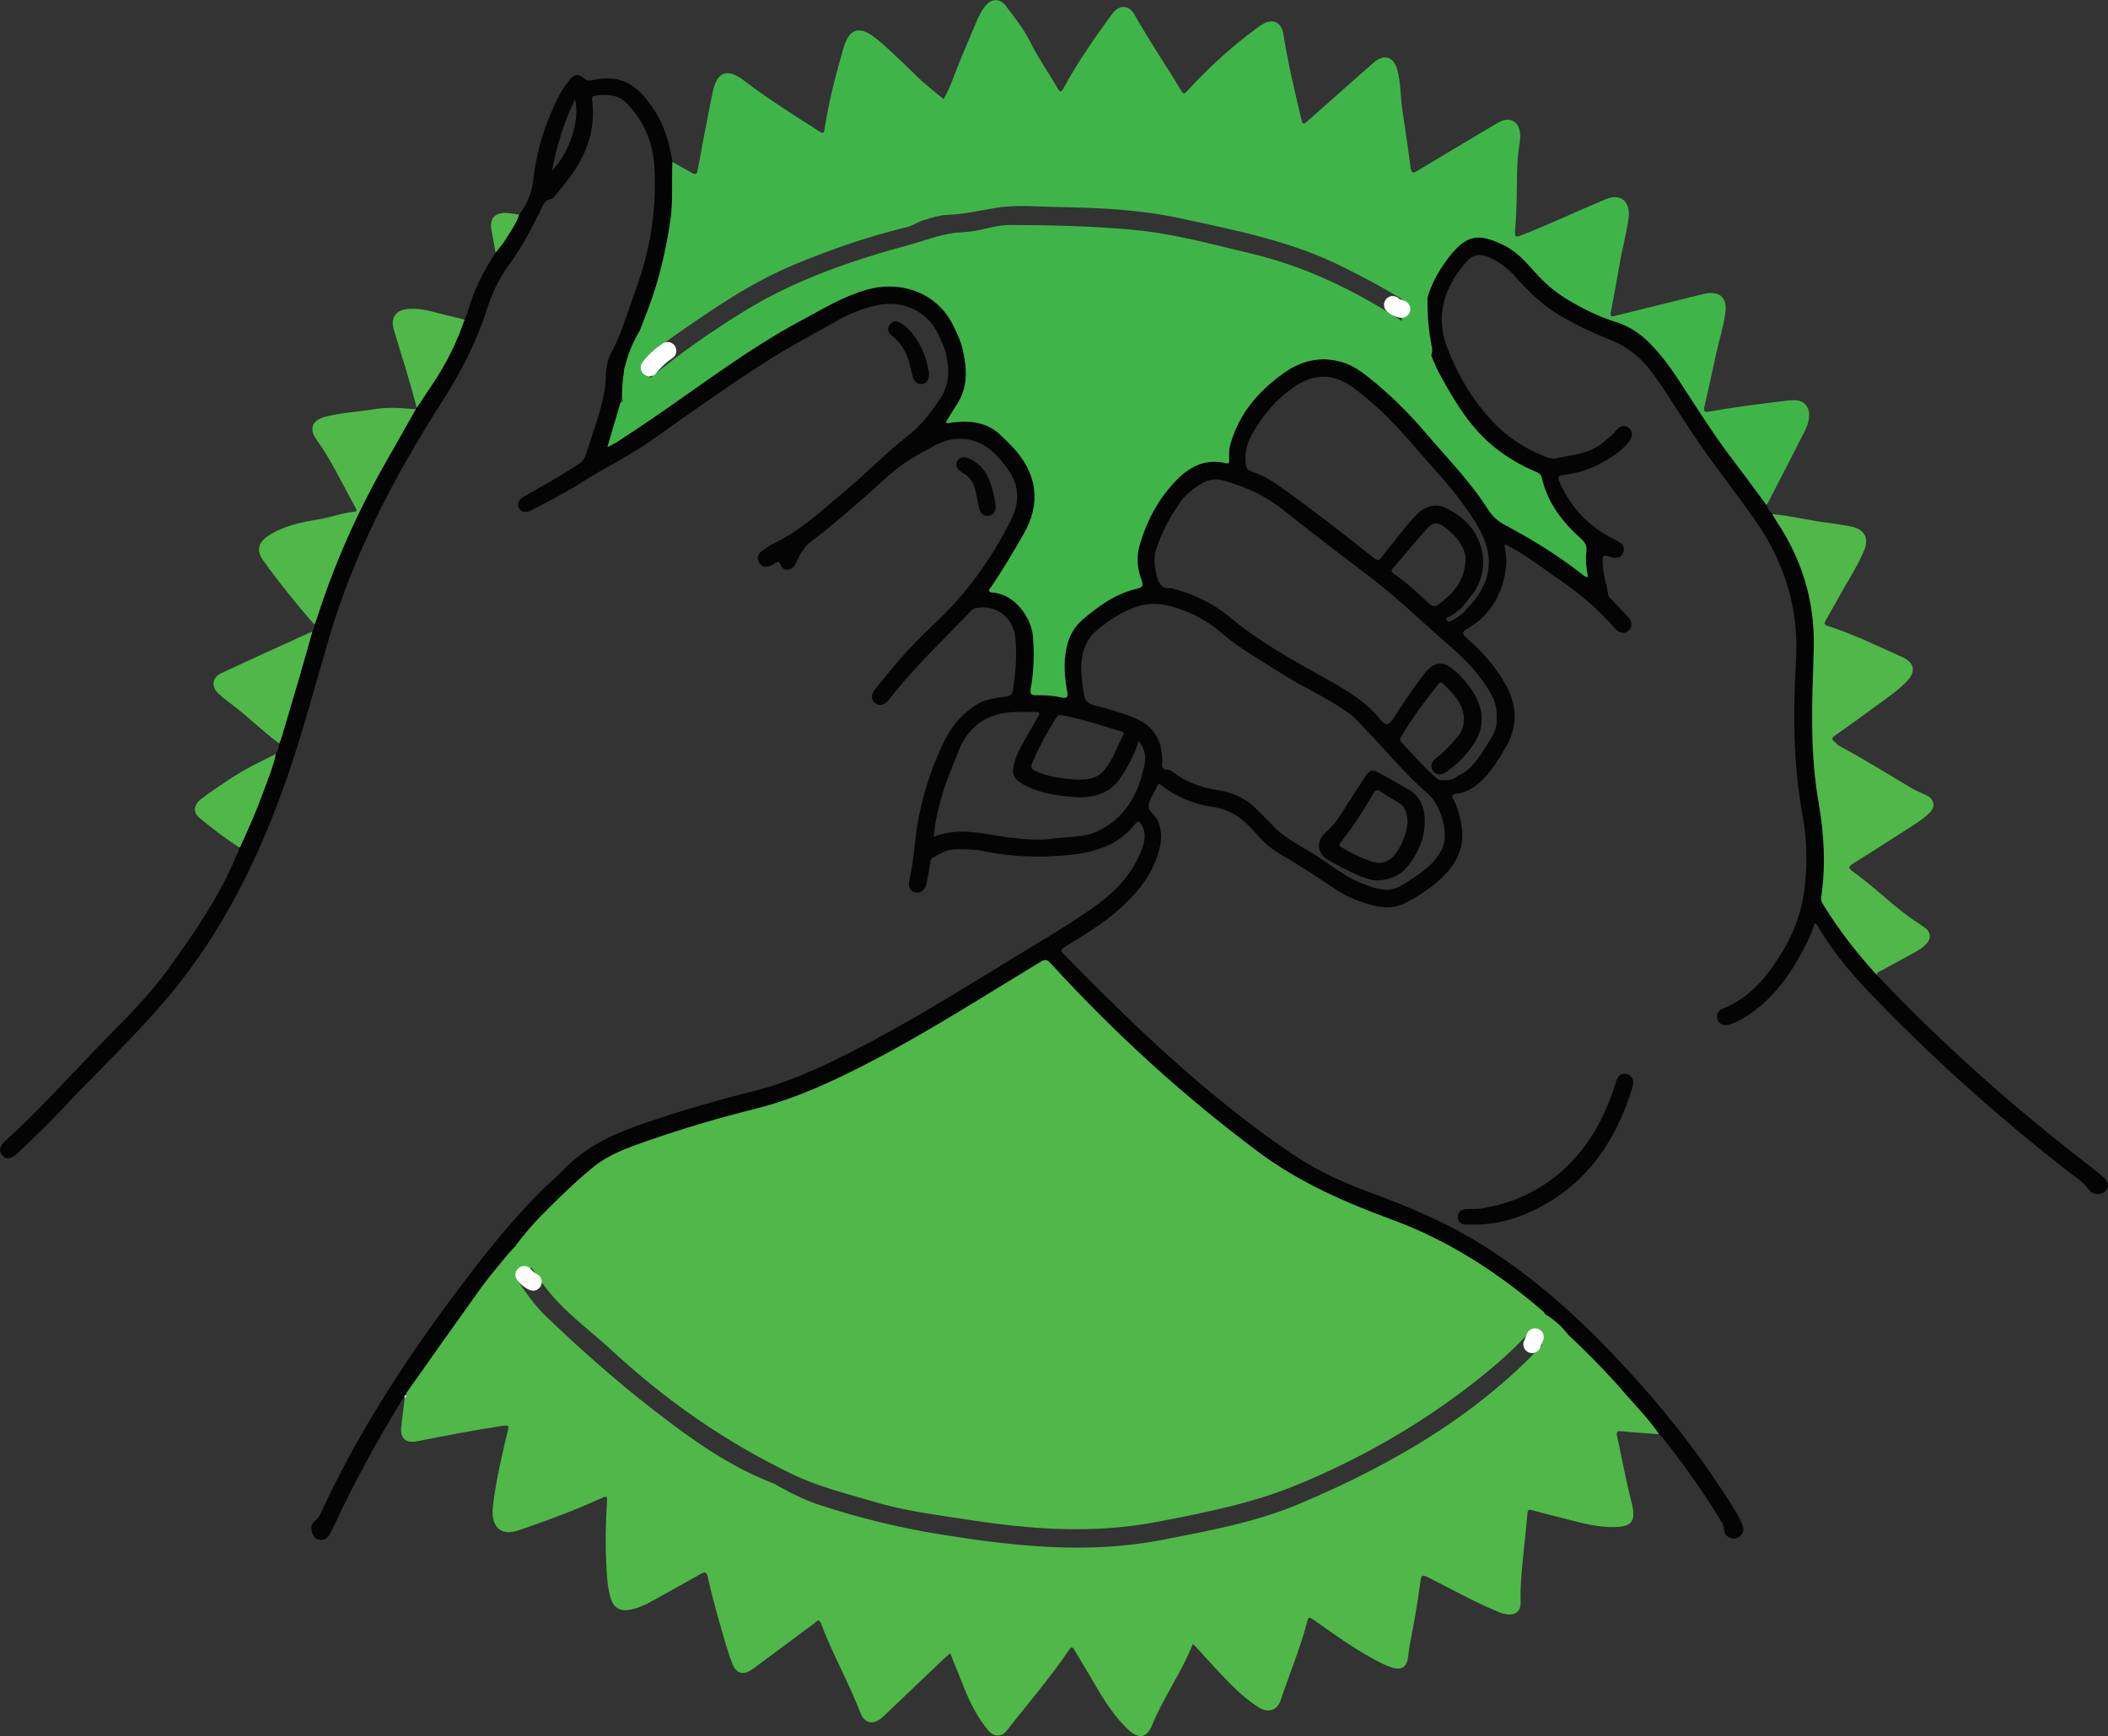 <?xml version="1.0" encoding="utf-8"?>
<!-- Generator: Adobe Illustrator 25.4.1, SVG Export Plug-In . SVG Version: 6.00 Build 0)  -->
<svg version="1.1" id="Layer_1" xmlns="http://www.w3.org/2000/svg" xmlns:xlink="http://www.w3.org/1999/xlink" x="0px" y="0px"
	 viewBox="0 0 607 499.93" style="enable-background:new 0 0 607 499.93;" xml:space="preserve">
<rect x="0" y="0" width="607" height="499.93" fill="#333333" stroke="none"/>
<style type="text/css">
	.st0{fill:#4FB848;}
	.st1{fill:#040404;}
	.st2{fill:#FFFFFF;}
	.st3{fill:#3FB549;}
</style>
<path class="st0" d="M477.77,413.01c-3.57-0.27-7.14-0.48-10.7-0.83c-1.28-0.13-1.75-0.04-1.42,1.47c1.39,6.28,2.5,12.61,4.12,18.85
	c1.49,5.77,0.16,7.34-5.76,7.26c-5.59-0.08-10.87-1.83-16.22-3.14c-2.18-0.54-4.36-1.08-6.52-1.7c-0.98-0.28-1.36-0.21-1.45,0.98
	c-0.58,7.32-1.67,14.59-1.97,21.93c-0.05,1.21,0,2.43,0.02,3.64c0.03,2.37-1.26,3.6-3.63,3.46c-1.43-0.09-2.7-0.71-3.98-1.25
	c-6.54-2.79-12.74-6.28-19.09-9.47c-1.39-0.69-1.93-0.73-2.14,1.01c-0.76,6.2-1.91,12.35-3.09,18.49c-0.24,1.25-0.32,2.53-0.52,3.79
	c-0.4,2.55-1.92,3.51-4.42,2.77c-2.05-0.61-3.91-1.66-5.77-2.67c-5.84-3.16-11.18-7.07-16.61-10.87c-1.76-1.23-1.83-1.26-2.35,0.72
	c-1.97,7.6-5.08,14.81-7.52,22.24c-0.94,2.87-3.6,3.72-6.32,1.99c-3.6-2.3-6.7-5.23-9.65-8.3c-2.86-2.98-5.6-6.07-8.4-9.11
	c-0.24-0.26-0.52-0.48-0.91-0.84c-3.23,8.22-8.43,15.28-11.71,23.34c-1.56,3.84-3.91,4.14-6.97,1.24
	c-4.89-4.63-8.05-10.46-11.41-16.17c-1.32-2.25-2.71-4.47-4.02-6.72c-0.55-0.94-0.92-0.88-1.5-0.02
	c-5.48,8.12-11.91,15.49-17.9,23.22c-1.57,2.02-3.77,1.98-5.52-0.16c-2.68-3.26-4.68-6.94-6.29-10.83
	c-1.51-3.64-2.95-7.31-4.54-11.25c-0.7,0.63-1.32,1.15-1.91,1.7c-5.5,5.23-10.99,10.47-16.5,15.71c-0.53,0.51-1.04,1.03-1.62,1.47
	c-2.4,1.82-4.71,1.18-5.8-1.65c-3.38-8.79-8.06-17-11.38-25.81c-0.58-1.55-1.23-0.54-1.85-0.08c-5.7,4.24-11.4,8.48-17.11,12.72
	c-0.39,0.29-0.79,0.57-1.2,0.83c-2.31,1.47-4.2,0.93-5.25-1.63c-0.74-1.79-1.35-3.64-1.9-5.5c-1.93-6.52-3.82-13.05-5.29-19.69
	c-0.33-1.5-0.81-1.59-2.03-0.89c-4.75,2.7-9.54,5.34-14.32,7.98c-2.03,1.12-4.14,2.03-6.46,2.39c-2.51,0.38-4.26-0.67-5.05-3.1
	c-1.06-3.27-1.18-6.69-1.35-10.08c-0.3-5.89-0.19-11.78,0.18-17.66c0.13-2.01,0.05-2.09-1.74-1.28c-7.14,3.23-14.46,6.01-21.87,8.56
	c-0.57,0.2-1.15,0.38-1.73,0.58c-5.66,2.03-8.01-1.54-7.53-6.38c0.66-6.59,2.18-13.03,3.64-19.48c0.15-0.65,0.34-1.29,0.5-1.94
	c0.64-2.58,0.65-2.53-2.1-2.12c-7.98,1.21-15.9,2.76-23.82,4.32c-3.35,0.66-4.95-0.88-4.56-4.31c0.31-2.76,0.66-5.52,0.99-8.27
	l-0.02,0.09c0.5-0.15,0.28-0.63,0.43-0.94c0.05-0.22,0.04-0.48,0.16-0.65c6.65-9.41,13.29-18.83,20.01-28.2
	c2.43-3.39,4.9-6.77,7.87-9.72c0.61,0.35,0.87,1,1.24,1.54c3.47,4.97,6.56,10.24,10.99,14.48c9.95,9.53,20.26,18.69,31.15,27.12
	c10.55,8.17,21.4,15.99,34.01,20.87c0.73,0.28,1.41,0.72,2.09,1.1c3.83,2.12,7.76,4.02,11.93,5.37c11.15,3.63,22.48,6.41,34.08,8.29
	c21.38,3.46,42.7,5.8,64.26,1.61c13.48-2.62,27.06-5.11,39.7-10.48c28.17-11.96,54.21-27.28,74.44-50.95
	c0.24,0.17,0.51,0.31,0.72,0.51c6.54,6.13,12.89,12.43,18.72,19.24C471.58,405.44,475.04,408.92,477.77,413.01"/>
<path class="st1" d="M605.48,338.79c-1.39-1.17-2.83-2.3-4.27-3.41c-21.63-16.69-42-34.78-60.79-54.63
	c-5.65-6.19-10.81-12.76-15.2-19.92c-0.44-0.71-0.96-1.35-0.81-2.32c1.35-9.22,0.85-18.41-0.75-27.54
	c-1.92-10.88-2.04-21.85-1.71-32.84c0.12-4.19,0.3-8.37,0.35-12.56c0.15-12.82-3.49-24.53-10.56-35.19
	c-0.5-0.75-0.93-1.55-1.39-2.33c-0.73-0.81-1.39-1.67-1.74-2.73c-3.17-4.28-6.3-8.59-9.54-12.83c-5.84-7.63-10.88-15.79-16.14-23.81
	c-2.3-3.5-4.85-6.82-7.79-9.82c-2.82-2.88-6.06-5.01-9.92-6.21c-5.02-1.56-9.66-3.92-14.14-6.63c-3.47-2.09-6.44-4.72-9.12-7.74
	c-2.67-2.99-5.32-6.01-9.05-7.78c-7.1-3.36-10.75-3.49-16.73,4.9c-3.15,4.42-5.46,9.3-6.03,14.83c0.18,2.26,0.36,4.52,0.54,6.79
	c0.73,4.11,2.33,7.89,4.33,11.51c4.18,7.57,8.63,14.94,15.57,20.43c3.6,2.85,7.52,5.12,11.74,6.9c0.82,0.34,1.43,0.72,1.66,1.71
	c1.63,7.17,5.88,12.71,11.23,17.48c1.28,1.14,1.82,2.17,1.59,3.86c-0.32,2.39,0,4.79,0.45,7.22c-0.93-0.04-1.33-0.54-1.79-0.9
	c-6.89-5.43-14.36-9.98-22.09-14.09c-2.03-1.08-3.64-2.53-4.88-4.48c-5.17-8.15-11.94-14.99-18.16-22.29
	c-4.98-5.84-10.44-11.19-16.46-15.94c-2.15-1.7-4.41-3.23-7.06-4.08c-6.3-2-12.03-0.62-17.24,3.11
	c-7.34,5.25-12.98,11.84-15.37,20.79c-0.37,1.38-0.28,2.77-0.27,4.17c0.01,0.59,0.06,1.14-0.83,0.93c-7.61-1.8-12.6,2.5-16.85,7.71
	c-3.85,4.73-6.47,10.24-8.16,16.16c-0.96,3.37-0.55,6.62,0.6,9.82c0.52,1.44,0.46,2.06-1.24,2.45c-6.09,1.38-11.03,4.89-15.68,8.88
	c-3.52,3.02-4.8,7.03-5.14,11.47c-0.25,3.18,0.12,6.31,0.68,9.42c0.25,1.39-0.06,1.89-1.56,1.56c-2.38-0.52-4.81-0.72-7.24-0.66
	c-1.56,0.04-1.97-0.36-1.68-1.95c0.9-4.98,1.03-10.01,0.61-15.06c-0.43-5.2-5.17-12.1-11.59-12.55c-1.77-0.12-0.85-0.98-0.4-1.62
	c3.39-4.97,6.42-10.15,9.41-15.38c4.81-8.4,3.98-16.91-2.85-24.44c-1.22-1.35-2.54-2.61-3.86-3.87c-4.02-3.86-8.93-4.26-14.11-3.63
	c-0.53,0.07-1.05,0.31-1.72,0c1.05-1.71,2.04-3.43,3.15-5.08c3.45-5.15,3.01-10.73,1.67-16.32c-0.53-2.21-1.59-4.33-2.58-6.41
	c-4.45-9.38-14.94-13.36-25.14-10.4c-6.8,1.97-12.74,5.62-18.89,8.92c-15.42,8.26-29.21,18.98-43.62,28.76
	c-3.01,2.04-6.06,4.04-9.11,6.03c-0.79,0.52-1.67,0.93-2.9,1.59c1.32-4.51,2.52-8.61,3.73-12.7c0.37-2.66,0.74-5.32,1.1-7.98
	c-0.24-1.18,0.02-2.23,0.54-3.32c2.4-5.05,4.26-10.33,6.28-15.53c3.15-8.19,5.13-16.69,6.45-25.35c0.73-4.82,0.5-9.7,0.56-14.55
	c0.01-0.91,0.04-1.82,0.05-2.73c-0.76-5.15-2.2-10.12-4.99-14.51c-5.3-8.35-10.14-10.73-18.53-8.93c-0.96,0.21-1.44-0.17-2.06-0.68
	c-1.45-1.2-2.54-1.13-3.77,0.27c-1.24,1.42-2.32,2.96-3.19,4.64c-4.01,7.72-6.56,15.87-7.54,24.52c-0.41,3.66-1.77,7-4.06,9.92
	c-0.84,2.59-2.46,4.77-3.86,7.05c-0.84,1.37-1.93,2.59-2.9,3.88c-3.51,5.25-6.32,10.85-8.02,16.96c-0.23,0.81-0.62,1.57-0.94,2.35
	c-2.13,6.28-5.02,12.18-8.67,17.71c-1.7,2.57-3.4,5.13-5.1,7.7c-0.09,0.13-0.17,0.26-0.26,0.39c-2.81,4.96-5.59,9.92-8.42,14.86
	c-8.29,14.47-15.06,29.6-20.1,45.5c-0.18,0.57-0.46,1.1-0.7,1.65c0.02,0.71-0.13,1.36-0.55,1.94c-1.27,4.47-2.51,8.95-3.81,13.41
	c-1.72,5.92-3.49,11.83-5.25,17.73c-0.12,0.4-0.34,0.76-0.51,1.14c-0.06,1.1-0.39,2.12-0.96,3.05c-0.76,3.63-2.21,7.02-3.46,10.48
	c-1.89,5.24-4.1,10.35-6.43,15.4c-0.17,0.36-0.17,0.86-0.67,1c0.06,0.91-0.48,1.61-0.81,2.39c-4.9,11.82-12.14,22.25-19.55,32.56
	c-6.16,8.57-13.85,15.81-21.12,23.37c-8.49,8.84-16.76,17.93-25.84,26.19c-1.75,1.59-1.97,3.07-0.87,4.25
	c1.15,1.24,2.62,0.99,4.4-0.69c5.31-4.99,10.51-10.09,15.44-15.46c1.97-2.15,4.09-4.16,6.11-6.25c7.85-8.12,15.9-16.08,23.06-24.81
	c14.08-17.19,23.93-36.77,31.52-57.56c5.3-14.5,9.17-29.44,13.52-44.22c7.23-24.6,19.04-46.99,32.75-68.43
	c5.21-8.15,9.6-16.59,12.54-25.78c1.53-4.79,3.59-9.3,6.56-13.34c3.48-4.72,6.19-9.87,8.79-15.08c0.8-1.6,1.19-3.58,3.49-3.92
	c0.43-0.07,0.81-0.69,1.16-1.11c0.81-0.98,1.58-2,2.4-2.98c5.87-7.05,9.26-14.92,8.1-24.3c-0.09-0.68-0.04-1.21,0.79-1.31
	c3.32-0.39,6.52-0.5,9.15,2.2c4.88,5,7.51,11.05,7.94,17.92c0.77,12.27-1.1,24.24-5.35,35.76c-2.2,5.97-3.85,12.16-6.87,17.81
	c-1.23,2.31-1.74,4.72-1.73,7.34c0.01,2.11-0.38,4.23-0.85,6.31c-1.23,5.46-3.2,10.69-4.9,16.01c-0.42,1.32-1.11,2.13-2.23,2.86
	c-4.99,3.25-10.16,6.19-15.36,9.08c-1.75,0.98-2.34,2.25-1.66,3.5c0.65,1.2,1.96,1.46,3.68,0.56c4.83-2.54,9.71-5.02,14.33-7.96
	c6.65-4.24,13.8-7.64,20.27-12.22c11.45-8.09,22.85-16.28,34.73-23.75c6.06-3.81,12.45-7.1,18.66-10.66
	c3.3-1.89,6.81-3.23,10.45-4.18c7.63-1.99,15.27,0.87,18.72,8.4c0.73,1.6,1.56,3.2,1.98,4.89c1.15,4.64,1.32,9.11-1.57,13.43
	c-2.59,3.87-5.32,7.54-9,10.42c-6.61,5.17-12.44,11.23-18.89,16.59c-6.29,5.24-12.23,10.94-19.76,14.5
	c-1.26,0.59-2.39,1.45-3.54,2.24c-1.2,0.82-1.69,1.97-0.98,3.31c0.76,1.44,2.05,1.57,3.45,0.99c0.39-0.16,0.77-0.37,1.11-0.61
	c0.78-0.55,1.24-0.83,1.73,0.46c0.62,1.61,2.6,1.78,3.73,0.43c0.5-0.59,0.83-1.33,1.15-2.05c0.87-1.97,2.06-3.82,3.74-5.07
	c5.37-4,10.35-8.45,15.41-12.81c2.94-2.53,5.74-5.26,8.71-7.72c3.39-2.81,7.35-4.9,11.23-7.04c6.49-3.58,13.02-2.65,18.17,2.65
	c1.23,1.27,2.3,2.66,3.32,4.1c3.35,4.71,3.32,9.63,0.8,14.62c-5.79,11.49-13.25,21.72-22.76,30.48
	c-5.99,5.53-11.24,11.77-16.33,18.12c-1.27,1.59-1.18,3.09,0.02,4.03c1.23,0.96,2.62,0.62,3.91-0.95c0.73-0.9,1.44-1.81,2.17-2.7
	c6.67-8.14,14.32-15.37,21.58-22.96c0.33-0.35,0.69-0.64,1.21-0.74c5.88-1.21,10.99,2.64,11.51,8.67c0.42,4.93,0.09,9.82-0.67,14.71
	c-0.21,1.33-0.59,1.9-2.04,2.09c-2.93,0.38-6.01,0.73-8.52,2.33c-3.61,2.31-6.56,5.38-8.6,9.24c-3.78,7.21-6.29,14.86-7.95,22.79
	c-1.27,6.07-1.32,12.32-2.74,18.37c-0.46,1.96,0.18,3.31,1.64,3.68c1.46,0.36,2.78-0.55,3.23-2.46c0.47-2.01,0.77-4.06,1.14-6.09
	c0.1-0.53,0.07-1.08,0.64-1.42c2.2-1.31,4.43-2.56,7.11-2.51c2.37,0.05,4.75,0.01,7.08,0.49c8.51,1.78,17.04,2.07,25.71,1.12
	c7.38-0.8,13.87-2.94,18.57-9c0.69-0.88,1.05-0.62,1.56,0.15c1.53,2.28,1.15,4.64,0.32,6.98c-2.71,7.62-8.19,13-14.61,17.46
	c-8.43,5.86-17.35,10.95-26.09,16.33c-13.81,8.49-27.64,16.96-42.06,24.37c-9.56,4.92-19.37,9.42-29.85,11.98
	c-10.69,2.61-21.19,5.79-31.59,9.35c-8.29,2.83-16.08,6.52-22.29,12.97c-1.85,1.93-3.9,3.66-5.81,5.53
	c-9.85,9.63-18.23,20.48-26.44,31.5c-14.43,19.39-27.45,39.62-37.6,61.62c-0.45,0.98-0.88,1.91-1.85,2.61
	c-1.13,0.83-1.23,2.17-0.78,3.48c0.36,1.05,1.03,1.79,2.18,1.95c1.43,0.21,2.29-0.6,2.92-1.73c0.51-0.9,0.98-1.82,1.42-2.76
	c5.53-11.97,11.88-23.51,18.74-34.77c0.37-0.61,0.54-1.44,1.35-1.72c-0.23-0.47,0.16-0.65,0.46-0.88c0.05-0.22,0.04-0.48,0.16-0.65
	c6.65-9.41,13.29-18.83,20.01-28.2c2.43-3.39,4.89-6.77,7.87-9.72c0.93-1.68,2.24-3.05,3.56-4.41c2.26-3,4.69-5.88,7.33-8.56
	c4.69-4.76,9.48-9.42,14.61-13.69c4.61-3.84,10.21-5.82,15.77-7.76c10.26-3.58,20.67-6.65,31.23-9.28
	c11.48-2.86,22.18-7.86,32.66-13.27c17.01-8.79,33.1-19.17,49.46-29.06c1.24-0.75,1.87-0.66,2.84,0.41
	c18.27,19.99,38.17,38.18,59.91,54.4c11.76,8.76,24.89,14.48,38.51,19.49c16.25,5.99,30.56,15.3,43.64,26.57
	c0.13,0.11,0.19,0.3,0.28,0.45c1.59,0.98,2.89,2.28,4.1,3.67c0.25,0.17,0.52,0.31,0.73,0.52c6.54,6.12,12.9,12.43,18.73,19.24
	c3.18,3.71,6.64,7.19,9.37,11.28c0.26,0.25,0.56,0.46,0.78,0.75c6.23,7.86,12.06,16,17.24,24.6c0.38,0.63,0.67,1.26,0.69,2.04
	c0.03,1.29,0.76,2.18,1.97,2.55c1.06,0.32,2.06,0.07,2.85-0.75c0.86-0.9,0.86-1.95,0.44-3.05c-0.68-1.77-1.62-3.39-2.62-4.99
	c-7.82-12.56-16.73-24.29-26.56-35.35c-13.73-15.45-28.52-29.67-46.23-40.62c-10.24-6.33-21.25-10.92-32.49-15.04
	c-7.66-2.81-14.99-6.26-21.78-10.86c-24.34-16.48-45.37-36.72-65.84-57.61c-0.97-0.99-0.65-1.35,0.34-1.95
	c5.66-3.43,11.34-6.85,16.26-11.34c5.26-4.79,9.53-10.24,11.16-17.33c0.61-2.64,0.54-5.27-0.63-7.84c-0.71-1.58-2.82-2.59-2.57-4.35
	c0.25-1.72,1.45-3.3,2.24-4.94c0.05-0.11,0.11-0.22,0.14-0.34c0.23-0.9,0.58-1.01,1.35-0.4c4.4,3.47,9.52,5.46,14.97,6.24
	c4.45,0.65,7.77,2.85,10.7,5.97c0.75,0.79,1.5,1.59,2.23,2.4c1.71,1.92,3.62,3.61,5.83,4.92c5.03,2.95,9.94,6.08,14.77,9.35
	c2.51,1.7,5.13,3.26,8,4.31c4.63,1.71,9.3,3.03,14.07,0.48c3.81-2.04,7.42-4.42,10.52-7.44c4.72-4.59,6.56-10.07,4.89-16.6
	c-0.5-1.95-1-3.89-1.97-5.65c-0.59-1.08-0.35-1.42,0.86-1.56c2.61-0.31,4.79-1.52,6.75-3.3c3.3-3,5.56-6.74,7.71-10.54
	c3.34-5.93,2.94-11.88-0.3-17.68c-2.91-5.19-6.84-9.59-11.32-13.47c-1.34-1.16-1.15-1.67,0.28-2.51
	c6.92-4.06,10.38-10.31,11.22-18.14c0.22-2.04-0.24-4.06-0.47-6.08c0.69-0.06,1.05,0.32,1.47,0.55c5.46,2.85,10.24,6.74,15.29,10.2
	c5.54,3.79,10.51,8.23,14.96,13.26c1.43,1.61,2.95,1.78,4.1,0.63c1.09-1.08,0.98-2.48-0.42-4.02c-1.51-1.66-3.09-3.27-4.63-4.91
	c-0.33-0.35-0.81-0.71-0.88-1.12c-0.43-2.93-1.44-5.76-1.6-8.75c-0.17-3.05-0.22-3.05,2.59-2.23c1.39,0.41,2.58,0.14,3.22-1.25
	c0.65-1.4,0.04-2.47-1.17-3.24c-0.4-0.26-0.85-0.46-1.29-0.67c-7.32-3.61-12.6-9.15-15.86-16.65c-0.52-1.19-0.35-1.7,1.04-1.88
	c3.44-0.46,6.8-1.25,9.91-2.87c3.36-1.74,6.6-3.65,9.03-6.64c1.27-1.57,1.25-3.07,0.08-4.04c-1.18-0.98-2.63-0.68-3.89,0.92
	c-1.04,1.3-2.38,2.23-3.62,3.3c-3.84,3.27-8.7,3.45-13.27,4.49c-1.38,0.31-2.79-0.19-4.08-0.74c-4.96-2.12-9.5-4.88-13.33-8.72
	c-6.36-6.39-10.92-14.01-14.12-22.32c-3.6-9.34-0.87-17.59,5.55-24.86c1.74-1.97,3.69-2.38,6.2-1.34c3.3,1.38,5.94,3.51,8.25,6.14
	c3.67,4.17,7.67,7.91,12.49,10.78c4.62,2.74,9.45,4.99,14.42,6.95c5.01,1.98,8.96,5.22,12.14,9.55c4.18,5.68,7.74,11.77,11.67,17.61
	c5.66,8.42,11.98,16.36,17.81,24.66c8.64,12.29,12.78,25.67,11.87,40.76c-0.9,14.93-0.79,29.87,1.94,44.67
	c1.21,6.56,1.3,13.19,0.64,19.79c-0.67,6.65-2.76,12.95-6.21,18.69c-4.27,7.1-9.18,13.61-17.3,16.81c-1.39,0.55-2.14,1.61-1.65,3.19
	c0.43,1.38,1.76,1.95,3.43,1.45c1.82-0.54,3.48-1.42,5.06-2.45c6.73-4.41,11.53-10.53,15.32-17.5c1.6-2.95,3.28-5.9,4.1-9.21
	c0.74,0.2,0.88,0.71,1.11,1.1c4,6.8,8.97,12.85,14.39,18.53c17.86,18.7,37.09,35.89,57.46,51.8c2.13,1.66,4.48,3.06,6.1,5.38
	c1.07,1.52,3.59,1.52,4.74,0.33C607.45,341.82,607.17,340.21,605.48,338.79 M158.91,49.2c1.49-7.27,3.37-13.96,6.67-20.56
	C167.09,34.53,164.08,43.82,158.91,49.2 M305.92,205.97c5.72,1.16,11.28,2.9,16.83,4.66c0.41,0.13,1.16,0.11,0.67,1.05
	c-1.34,2.58-2.31,5.33-3.83,7.84c-2.47,4.05-4.51,5.2-10.08,4.96c-3.31-0.27-7.41-0.62-11.25-2.4c-1.17-0.54-1.58-1.13-1.05-2.35
	c2-4.63,4.37-9.07,7.12-13.3C304.78,205.73,305.33,205.85,305.92,205.97 M329.59,220.1c-1.75,8.4-5.47,15.58-13.74,19.37
	c-3.78,1.73-7.97,1.41-11.98,1.97c-6.67,0.94-13.19-0.2-19.73-1.26c-5.06-0.82-10.12-1.3-15.32,0.84
	c0.69-6.29,2.26-12.01,4.34-17.59l3.38-8.44c3.07-6.39,8.16-9.56,15.12-9.9c2.18-0.11,4.37-0.05,6.55-0.07
	c1.2-0.01,1.29,0.41,0.7,1.4c-1.65,2.76-3.21,5.57-4.81,8.37c-1.03,1.8-1.78,3.72-2.22,5.75c-0.54,2.52,0.1,3.79,2.35,5.11
	c4.02,2.37,8.47,3.24,13.03,3.69c2.05,0.21,4.12,0.39,6.18,0.13c3.74-0.48,6.84-2.09,9.02-5.21c2.29-3.28,4.14-6.8,5.42-10.83
	C329.69,215.52,330.05,217.92,329.59,220.1 M414.82,245.29c-0.84,1.35-1.74,2.64-2.9,3.71c-2.6,2.4-5.54,4.33-8.59,6.11
	c-3.74,2.17-7.3,0.73-10.83-0.59c-4.3-1.61-7.95-4.41-11.7-6.94c-3.08-2.07-6.31-3.87-9.44-5.84c-2.02-1.27-3.82-2.77-5.42-4.55
	c-1.21-1.35-2.57-2.57-3.83-3.89c-3.09-3.25-6.83-5.03-11.29-5.72c-4.77-0.74-9.3-2.32-13.21-5.32c-0.33-0.26-0.74-0.61-1.11-0.6
	c-2.12,0.05-2-1.31-1.83-2.18c0.04-6.41-2.51-10.49-8.03-12.75c-3.73-1.52-7.58-2.63-11.45-3.58c-1.91-0.47-2.81-1.46-3.07-3.15
	c-0.51-3.36-1.03-6.71-0.61-10.14c0.42-3.43,1.82-6.31,4.47-8.47c3.59-2.91,7.36-5.53,11.91-6.84c3.21-0.93,6.34-0.77,9.51,0.1
	c5.35,1.48,10.17,4.02,14.36,7.63c5.27,4.56,11.35,7.89,17.17,11.62c6.19,3.96,12.97,6.9,19.01,11.12c2.23,1.55,3.89,3.63,5.75,5.54
	c5.84,6,11.1,12.57,17.49,18.03C414.92,231.77,417.7,240.7,414.82,245.29 M428.92,199.09c1.52,2.55,2.15,4.6,2.06,7.96
	c0.21,2.06-0.73,4.14-1.98,6.13c-1.8,2.88-3.48,5.83-6.01,8.2c-0.95,0.89-1.98,1.56-3.14,1.96c-0.31,0.28-0.65,0.55-1.03,0.75
	c-1.04,0.55-2.21,0.69-3.36,0.53c-1.04,0.32-1.8-0.49-2.63-1.25c-3.29-2.98-6.19-6.34-9.23-9.56c-0.5-0.53-0.54-0.98-0.17-1.61
	c3.15-5.35,6.85-10.31,10.7-15.16c0.33-0.42,0.72-0.78,1.2-0.32c2.87,2.8,5.88,5.53,6.18,9.93c0.15,2.17-0.53,4.11-1.94,5.72
	c-1.8,2.05-3.61,4.11-5.82,5.75c-1.63,1.21-2.01,2.63-1.13,3.86c0.9,1.25,2.41,1.4,4.03,0.21c3.06-2.25,5.76-4.9,7.82-8.07
	c2.71-4.18,2.89-8.64,0.65-13.16c-1.52-3.05-3.71-5.56-6.2-7.8c-3.33-3.01-6.03-2.67-8.78,0.86c-3.18,4.08-6.03,8.37-8.82,12.71
	c-1.44,2.23-2.29,2.43-3.85,0.49c-3.89-4.85-8.98-8.05-14.32-11.03c-9.96-5.56-20.02-10.97-28.85-18.32
	c-4.63-3.86-9.92-6.54-15.75-8.12c-0.47-0.13-0.95-0.39-1.4-0.35c-2.86,0.21-3.6-1.66-4.15-3.93c-0.61-2.53-0.87-4.98-0.01-7.52
	c1.67-4.93,4.08-9.47,7.12-13.67c1.52-2.09,3.58-3.6,5.76-4.96c2.1-1.31,4.28-1.56,6.63-0.89c6.12,1.75,11.88,4.27,16.87,8.29
	c8.41,6.79,17.07,13.25,25.64,19.83c7.98,6.12,15.11,13.15,22.69,19.69C422.03,189.97,425.96,194.11,428.92,199.09 M401.11,163.62
	c3.24-3.7,6.34-7.51,9.61-11.18c2-2.24,3.08-2.25,5.47-0.47c3.16,2.37,5.47,5.29,5.87,8.74c-0.2,5.52-2.61,9.16-6.27,12.11
	c-2.9,2.35-2.92,2.36-5.56-0.17c-2.76-2.66-5.65-5.16-8.78-7.37C400.79,164.81,400.36,164.49,401.11,163.62 M423.17,174.49
	c-0.19,0.21-0.39,0.41-0.61,0.59c-0.17,0.21-0.34,0.42-0.52,0.62c-1.32,1.47-2.88,2.6-4.73,3.3c-0.33,0.13-0.73-0.14-0.81-0.47
	c-0.1-0.36,0.13-0.69,0.46-0.81c0.66-0.25,1.26-0.59,1.84-0.97c0.34-0.29,0.69-0.59,1.03-0.88c0.12-0.1,0.25-0.19,0.38-0.21
	c0.36-0.34,0.72-0.69,1.05-1.07c1.16-1.32,2.14-2.79,3.28-4.14c2.02-3.29,3.02-6.94,2.35-10.96c-1.05-6.24-5.02-10.58-10.65-13.22
	c-3.33-1.56-6.27-0.27-8.7,2.29c-3.18,3.35-5.82,7.16-8.78,10.69c-0.12,0.14-0.22,0.29-0.33,0.44c-1.6,2.04-1.55,1.98-3.62,0.35
	c-8.96-7.07-17.94-14.11-27.3-20.66c-2.2-1.54-4.59-2.76-7.13-3.61c-1.08-0.36-1.51-0.9-1.65-2.03c-0.36-3.01,0.19-5.81,1.64-8.43
	c3.09-5.54,7.03-10.32,12.32-13.91c5.83-3.95,11.36-3.94,17.04,0.27c6.37,4.73,11.94,10.32,17.07,16.35
	c5.32,6.24,11.07,12.11,15.75,18.88c2.31,3.35,4.54,6.76,5.59,10.77C429.85,164.26,427.53,169.69,423.17,174.49"/>
<path class="st0" d="M540.43,280.76c-5.65-6.19-10.81-12.76-15.2-19.91c-0.44-0.72-0.95-1.35-0.81-2.33
	c1.35-9.22,0.85-18.41-0.76-27.54c-1.91-10.88-2.03-21.84-1.72-32.84c0.12-4.18,0.3-8.37,0.35-12.56
	c0.15-12.82-3.48-24.52-10.56-35.19c-0.5-0.75-0.93-1.55-1.39-2.33c5.09,0.44,10.04,1.71,15.1,2.37c2.58,0.34,5.17,0.7,7.72,1.23
	c3.77,0.79,5.1,3.35,3.6,6.91c-1.61,3.81-3.78,7.33-5.86,10.91c-1.77,3.04-3.43,6.15-5.19,9.2c-0.49,0.85-0.44,1.23,0.55,1.55
	c7.46,2.43,14.52,5.84,21.65,9.07c3.23,1.46,3.83,3.99,1.42,6.62c-2.86,3.11-6.42,5.36-9.78,7.86c-3.66,2.72-7.36,5.36-11.09,7.98
	c-0.89,0.62-1.26,1.07-0.2,1.84c0.49,0.35,0.83,0.93,1.35,1.2c7.18,3.83,14.06,8.17,21.07,12.3c1.25,0.74,2.64,1.24,3.95,1.87
	c2.35,1.12,2.82,3.34,0.95,5.15c-1.21,1.17-2.6,2.19-4.02,3.11c-5.96,3.86-11.94,7.7-17.97,11.46c-1.42,0.89-1.42,1.33-0.05,2.3
	c6.49,4.59,12.01,10.43,18.7,14.78c0.66,0.43,1.3,0.9,1.95,1.34c1.76,1.19,2,3.06,0.55,4.65c-0.96,1.04-2.14,1.8-3.36,2.48
	c-3.19,1.77-6.4,3.48-9.59,5.23C541.23,279.77,540.45,279.88,540.43,280.76"/>
<path class="st0" d="M119.72,117.86c-2.81,4.96-5.59,9.92-8.42,14.86c-8.28,14.47-15.05,29.6-20.1,45.51
	c-0.18,0.57-0.46,1.1-0.69,1.65c-5.19-6.01-10.21-12.17-14.83-18.63c-1.94-2.71-1.22-5.12,1.58-6.96c4.33-2.84,9.26-3.88,14.24-4.67
	c3.54-0.57,6.91-1.9,10.48-2.25c0.88-0.09,0.8-0.47,0.46-1.07c-3.73-6.59-6.85-13.52-11.3-19.71c-2.21-3.07-1.3-5.56,2.41-6.54
	c4.7-1.24,9.58-1.44,14.37-2.23C111.85,117.19,115.79,117.51,119.72,117.86"/>
<path class="st0" d="M89.96,181.82c-1.27,4.47-2.51,8.95-3.81,13.41c-1.73,5.92-3.49,11.83-5.25,17.73
	c-0.12,0.4-0.34,0.76-0.51,1.14c-4.27-3.1-8.02-6.84-12.16-10.1c-1.77-1.39-3.6-2.7-5.26-4.19c-2.21-2-1.93-4.69,0.72-5.94
	C72.41,189.79,81.19,185.83,89.96,181.82"/>
<path class="st1" d="M424.7,352.65h-2.37c-1.49,0-2.55-0.64-2.55-2.2c-0.01-1.56,1.12-2.19,2.54-2.27c1.39-0.08,2.81,0.08,4.18-0.15
	c9.09-1.46,17.15-5.14,23.94-11.41c7.29-6.73,11.78-15.16,14.71-24.52c0.16-0.52,0.27-1.07,0.53-1.54c0.59-1.08,1.53-1.57,2.74-1.27
	c1.11,0.28,1.77,1.06,1.82,2.22c0.02,0.54-0.02,1.11-0.18,1.62c-4.36,14.31-11.97,26.26-25.3,33.78
	C438.6,350.39,431.92,352.63,424.7,352.65"/>
<path class="st0" d="M133.76,92.06c-2.13,6.28-5.02,12.18-8.67,17.71c-1.7,2.57-3.4,5.13-5.1,7.7c-1.92-7.56-4.31-14.99-6.57-22.46
	c-0.98-3.21,0.29-5.56,3.65-6c3.33-0.43,6.49,0.48,9.65,1.3C129.06,90.9,131.41,91.47,133.76,92.06"/>
<path class="st0" d="M79.43,217.16c-0.76,3.62-2.21,7.02-3.46,10.48c-1.89,5.24-4.1,10.35-6.43,15.4c-0.17,0.35-0.17,0.85-0.67,1
	c-3.97-2.56-7.72-5.45-11.37-8.44c-1.99-1.63-1.77-3.84,0.46-5.55c2.55-1.95,5.24-3.72,7.91-5.51
	C70.16,221.67,74.77,219.38,79.43,217.16"/>
<path class="st1" d="M267.54,107.63c-0.11,1.47-0.4,2.66-1.9,2.92c-1.55,0.27-2.4-0.67-2.8-2c-0.45-1.5-0.7-3.07-1.16-4.57
	c-0.91-2.89-2.41-5.4-4.84-7.29c-1.08-0.84-1.53-1.96-0.68-3.17c0.9-1.29,2.15-1.19,3.36-0.42c1.98,1.26,3.4,3.06,4.65,5.02
	C266.04,101.09,267.02,104.37,267.54,107.63"/>
<path class="st1" d="M286.69,146.01c-0.04,1.09-0.41,2.23-1.88,2.49c-1.53,0.28-2.45-0.54-2.8-1.95c-0.45-1.82-0.76-3.67-1.18-5.5
	c-0.49-2.18-1.72-3.81-3.69-4.94c-1.67-0.96-2.15-2.18-1.47-3.37c0.68-1.2,2.04-1.43,3.68-0.57c1.85,0.98,3.42,2.29,4.54,4.09
	C285.14,138.28,286.67,143.48,286.69,146.01"/>
<path class="st0" d="M149.48,61.82c-0.84,2.59-2.46,4.77-3.86,7.06c-0.84,1.37-1.92,2.59-2.9,3.88c-0.4-2.21-0.85-4.41-1.21-6.62
	c-0.53-3.2,0.93-4.9,4.19-4.81C146.96,61.36,148.22,61.64,149.48,61.82"/>
<path class="st2" d="M116.56,402.53c-0.32-0.53,0.12-0.7,0.43-0.94C116.84,401.9,117.06,402.38,116.56,402.53"/>
<path class="st0" d="M451.1,383.78c-1.93-2.33-3.84-3.96-6.33-5.39c0.02-0.04,0.05-0.06,0.07-0.1c-0.09-0.15-0.15-0.34-0.28-0.45
	c-13.08-11.27-27.39-20.59-43.64-26.57c-13.62-5.01-26.75-10.72-38.51-19.49c-21.74-16.21-41.63-34.4-59.91-54.4
	c-0.98-1.07-1.6-1.16-2.85-0.4c-16.36,9.89-32.45,20.27-49.46,29.06c-10.48,5.42-21.18,10.41-32.66,13.27
	c-10.56,2.63-20.96,5.7-31.23,9.28c-5.56,1.94-11.16,3.92-15.77,7.76c-5.14,4.27-9.93,8.93-14.62,13.69
	c-2.64,2.67-5.06,5.55-7.33,8.56c0.02,0.03,0.04,0.06,0.06,0.09c-3.25,3.3-6.13,6.92-8.62,10.83c-2.62,4.14,3.94,7.94,6.55,3.83
	c1.91-2.99,4.08-5.74,6.48-8.31c2.23,3.32,4.52,6.59,7.27,9.54c4.86,5.22,10.61,9.44,15.81,14.26
	c15.68,14.55,33.02,26.58,52.34,35.84c7.34,3.52,15.18,5.39,22.9,7.71c9.05,2.73,18.41,3.87,27.69,5.3
	c17.95,2.78,35.94,4.06,54,0.59c13.61-2.62,27.24-5.27,40.08-10.53c18.09-7.42,35.03-17.03,50.53-29.04
	c5.73-4.44,11.23-9.11,16.13-14.41c0.76,0.35,1.54,0.65,2.25,1.11c1.46,0.95,2.59,2.41,3.69,3.74
	C448.85,392.9,454.19,387.51,451.1,383.78"/>
<path class="st3" d="M516.94,115.26c-0.79-0.02-1.58,0.02-2.37,0.11c-7.47,0.89-14.94,1.83-22.35,3.15
	c-1.25,0.22-1.79,0.11-1.43-1.42c1.21-5.14,2.28-10.31,3.43-15.46c0.85-3.79,2.04-7.52,2.57-11.35c0.68-4.85-1.82-6.75-6.53-5.57
	c-8.41,2.12-16.85,4.14-25.27,6.25c-1.17,0.29-1.36,0.07-1.14-1.08c0.89-4.65,1.72-9.31,2.53-13.98c0.76-4.43,2.01-8.76,2.58-13.22
	c0.52-4.07-1.76-7.33-6.66-5.29c-8.19,3.4-16.18,7.24-24.46,10.44c-1.26,0.49-1.69,0.4-1.58-1.1c0.24-3.15,0.39-6.3,0.47-9.46
	c0.13-4.92-0.07-9.84,0.66-14.73c0.24-1.61,0.55-3.24,0.2-4.89c-0.58-2.74-2.84-3.92-5.35-2.74c-1.15,0.54-2.25,1.21-3.34,1.86
	c-6.94,4.14-13.89,8.26-20.8,12.44c-1.23,0.74-1.69,0.67-1.9-0.89c-0.72-5.54-1.54-11.06-2.38-16.58
	c-0.59-3.84-0.43-7.77-1.44-11.55c-1.05-3.91-3.85-4.8-6.91-2.11c-6.29,5.54-12.54,11.12-18.83,16.66
	c-1.43,1.26-1.55,1.17-1.97-0.62c-1.9-8.03-3.81-16.05-5.1-24.22c-0.59-3.71-3.27-4.77-6.39-2.71c-0.56,0.37-1.09,0.78-1.63,1.17
	c-7.03,5.15-13.39,11.04-19.32,17.43c-1.41,1.52-1.41,1.5-2.51-0.34c-4.23-7.09-8.94-13.89-12.95-21.12
	c-1.68-3.03-4.54-3.07-6.55-0.3c-1.11,1.52-2.22,3.04-3.31,4.57c-3.85,5.4-7.49,10.93-10.64,16.76c-0.67,1.23-1.09,1.2-1.76,0.02
	c-2.51-4.44-5.52-8.57-7.78-13.17c-1.88-3.83-4.57-7.17-7.12-10.55c-1.73-2.29-4.21-2.11-5.98,0.17c-1.01,1.3-1.79,2.75-2.41,4.27
	c-2.2,5.33-4.57,10.59-6.59,16c-0.81,2.17-1.69,4.34-2.92,6.43c-2.15-1.77-4.2-3.39-6.15-5.11c-1.59-1.41-3.04-2.97-4.59-4.43
	c-2.92-2.74-5.76-5.58-8.91-8.06c-4.72-3.71-7.58-2.72-9.23,3.04c-2.18,7.59-4.18,15.22-5.38,23.03c-0.14,0.88-0.11,1.75-1.46,0.88
	c-7.37-4.71-14.78-9.36-21.74-14.68c-4.86-3.71-7.83-2.63-9.05,3.37c-1.52,7.43-2.92,14.89-4.3,22.35
	c-0.25,1.36-0.69,1.46-1.76,0.82c-1.82-1.08-3.69-2.09-5.54-3.13c-0.02,0.91-0.05,1.82-0.06,2.73c-0.05,4.85,0.18,9.72-0.56,14.55
	c-1.32,8.66-3.3,17.16-6.45,25.35c-0.75,1.95-1.49,3.91-2.24,5.87c-1.97,3.21-3.41,6.62-4.26,10.22c-0.25,0.64-0.4,1.28-0.39,1.94
	c-0.42,2.47-0.57,5.02-0.42,7.62c0.01,0.23,0.06,0.44,0.1,0.66c-0.23,0.17-0.46,0.34-0.69,0.52c-1.2,4.1-2.41,8.19-3.73,12.7
	c1.22-0.67,2.1-1.07,2.9-1.59c3.05-1.99,6.1-4,9.11-6.04c14.41-9.78,28.2-20.5,43.61-28.76c6.15-3.3,12.1-6.95,18.9-8.92
	c10.2-2.96,20.69,1.02,25.14,10.4c0.99,2.08,2.05,4.19,2.58,6.41c1.33,5.59,1.78,11.17-1.68,16.32c-1.1,1.64-2.09,3.37-3.15,5.08
	c0.68,0.31,1.2,0.07,1.72,0c5.18-0.64,10.1-0.23,14.12,3.63c1.32,1.26,2.63,2.52,3.86,3.87c6.83,7.54,7.66,16.04,2.84,24.45
	c-2.99,5.22-6.02,10.4-9.41,15.37c-0.44,0.65-1.36,1.5,0.41,1.63c6.41,0.44,11.16,7.34,11.59,12.55c0.41,5.05,0.29,10.08-0.62,15.06
	c-0.29,1.59,0.12,2,1.68,1.96c2.43-0.07,4.86,0.14,7.24,0.66c1.5,0.33,1.81-0.18,1.56-1.56c-0.56-3.11-0.93-6.24-0.68-9.42
	c0.34-4.44,1.62-8.46,5.14-11.47c4.65-3.98,9.59-7.5,15.68-8.88c1.7-0.38,1.76-1.01,1.24-2.45c-1.14-3.19-1.56-6.44-0.6-9.82
	c1.68-5.92,4.3-11.43,8.16-16.16c4.25-5.21,9.24-9.51,16.85-7.7c0.89,0.21,0.84-0.35,0.83-0.94c-0.02-1.39-0.1-2.79,0.27-4.16
	c2.39-8.96,8.02-15.54,15.37-20.8c5.21-3.72,10.94-5.1,17.24-3.1c2.65,0.84,4.91,2.38,7.06,4.07c6.03,4.76,11.48,10.1,16.46,15.95
	c6.22,7.3,13,14.14,18.16,22.29c1.24,1.95,2.85,3.39,4.88,4.48c7.73,4.12,15.19,8.66,22.09,14.09c0.46,0.36,0.86,0.86,1.79,0.9
	c-0.45-2.42-0.78-4.83-0.46-7.22c0.23-1.69-0.31-2.71-1.59-3.86c-5.35-4.76-9.6-10.31-11.23-17.47c-0.22-0.99-0.83-1.37-1.66-1.72
	c-4.22-1.77-8.14-4.05-11.74-6.9c-6.94-5.49-11.39-12.85-15.57-20.43c-1.11-2.01-2.08-4.06-2.87-6.2c0.27-0.65,0.37-1.41,0.2-2.26
	c-0.97-4.81-1.35-9.62-1.26-14.5c1.07-3.66,2.86-7.03,5.1-10.16c5.98-8.39,9.63-8.26,16.73-4.91c3.74,1.77,6.39,4.79,9.05,7.78
	c2.69,3.02,5.66,5.65,9.12,7.74c4.49,2.71,9.13,5.07,14.14,6.63c3.86,1.2,7.11,3.33,9.92,6.21c2.94,3.01,5.49,6.32,7.8,9.83
	c5.26,8.02,10.31,16.17,16.14,23.81c3.24,4.23,6.37,8.55,9.54,12.83c0.16-0.18,0.35-0.34,0.46-0.55c3.51-6.8,7.03-13.6,10.49-20.42
	c0.8-1.57,1.43-3.23,1.39-5.05C520.88,116.92,519.33,115.32,516.94,115.26 M360.01,72.95c-11.08-2.6-22.09-5.7-33.53-6.75
	c-11.82-1.09-23.65-1.38-35.49-1.41c-2.32-0.01-4.59,0.42-6.84,0.97c-2.43,0.59-4.85,1.04-7.36,1.15c-5.1,0.21-9.82,2.2-14.66,3.52
	c-16.56,4.5-32.8,9.98-47.52,19c-9.61,5.89-18.83,12.34-27.53,19.5c0.48-3.32,1.55-6.49,3.29-9.41c1.14-0.9,2.3-1.77,3.5-2.61
	c11.2-7.82,22.43-15.6,35.16-20.85c10.44-4.31,21.1-8,32.09-10.64c1.86-0.45,3.35-1.66,5.19-2.14c2.05-0.54,4.07-1.31,6.2-1.38
	c4.76-0.15,9.36-1.22,14.03-2c6.2-1.04,12.48-0.36,18.73-0.26c11.54,0.19,23.09,0.75,34.4,3.19c16.05,3.46,32.22,6.61,47.11,14.07
	c5.68,2.85,11.3,5.79,16.71,9.11c-0.03,2.15,0.04,4.3,0.2,6.43C390.14,83.64,375.75,76.64,360.01,72.95"/>
<path class="st1" d="M396.13,253.52c-1.14-0.01-2.82-0.54-4.45-1.22c-3.25-1.35-6.36-2.99-9.39-4.77c-3.01-1.77-3.33-5.27-0.79-7.58
	c2.09-1.9,3.84-4.07,5.31-6.5c1.98-3.27,4.12-6.44,6.2-9.65c1.42-2.19,2.19-2.35,4.45-1.06c2.63,1.51,5.27,2.99,7.92,4.49
	c3.95,2.23,5.04,5.96,4.86,10.08c-0.18,4.28-1.86,8.16-4.41,11.57C403.61,251.87,400.58,253.51,396.13,253.52 M405.34,236.82
	c-0.11-2.46-0.56-4.58-2.87-5.84c-1.65-0.9-3.25-1.91-4.8-2.96c-1.04-0.71-1.6-0.57-2.24,0.55c-2.83,4.9-5.93,9.63-9.44,14.08
	c-0.6,0.76-0.28,1,0.32,1.35c2.66,1.59,5.43,2.98,8.35,4.03c2.78,0.99,5.17,0.35,7-1.96C403.82,243.33,404.89,240.11,405.34,236.82"
	/>
<path class="st2" d="M194.41,99.74c-0.35-0.54-0.87-1.02-1.51-1.16c-0.64-0.15-1.38-0.12-1.95,0.26c-2.16,1.43-4.13,3.16-5.72,5.2
	c-0.25,0.23-0.42,0.5-0.52,0.81c-0.16,0.3-0.23,0.63-0.22,0.98c0,0.62,0.27,1.36,0.74,1.79c0.48,0.44,1.11,0.77,1.79,0.74
	c0.62-0.03,1.38-0.23,1.79-0.74c1.08-1.38,2.34-2.61,3.71-3.71c0.33-0.24,0.66-0.49,1-0.71c0.55-0.36,0.98-0.86,1.16-1.51
	C194.83,101.08,194.75,100.27,194.41,99.74"/>
<path class="st2" d="M405.75,87.72c-0.13-0.17-0.26-0.34-0.4-0.51c-0.32-0.31-0.69-0.53-1.12-0.65c-0.25-0.04-0.5-0.1-0.73-0.17
	c-0.24-0.12-0.46-0.24-0.67-0.39c-0.23-0.25-0.5-0.43-0.81-0.53c-0.3-0.16-0.63-0.23-0.98-0.22c-0.35-0.01-0.67,0.06-0.97,0.22
	c-0.31,0.1-0.59,0.28-0.81,0.53c-0.45,0.48-0.77,1.11-0.74,1.78c0.03,0.22,0.06,0.45,0.09,0.67c0.12,0.43,0.34,0.8,0.65,1.12
	c0.32,0.3,0.68,0.57,1.04,0.82c0.2,0.14,0.41,0.27,0.64,0.38c0.63,0.3,1.27,0.57,1.96,0.66c0.34,0.11,0.67,0.12,1.01,0.04
	c0.33-0.02,0.65-0.11,0.94-0.3c0.29-0.16,0.53-0.38,0.71-0.65c0.22-0.24,0.37-0.53,0.45-0.86c0.03-0.22,0.06-0.44,0.09-0.67
	C406.09,88.54,405.97,88.11,405.75,87.72"/>
<path class="st2" d="M155.91,368.48c-0.09-0.2-0.17-0.4-0.25-0.6c-0.23-0.38-0.53-0.68-0.91-0.91c-0.35-0.16-0.67-0.36-0.99-0.58
	c-0.3-0.26-0.59-0.54-0.84-0.84c-0.13-0.16-0.27-0.31-0.45-0.43c-0.24-0.22-0.53-0.37-0.86-0.45c-0.33-0.11-0.67-0.12-1.01-0.04
	c-0.34,0.01-0.65,0.12-0.94,0.3c-0.17,0.13-0.34,0.26-0.51,0.39c-0.31,0.32-0.53,0.69-0.65,1.12c-0.03,0.22-0.06,0.44-0.09,0.67
	c0.01,0.46,0.12,0.88,0.35,1.27c0.47,0.62,0.93,1.2,1.54,1.69c0.6,0.48,1.2,0.94,1.91,1.27c0.29,0.18,0.6,0.28,0.94,0.3
	c0.34,0.08,0.67,0.06,1.01-0.04c0.33-0.08,0.62-0.23,0.86-0.45c0.27-0.18,0.49-0.42,0.65-0.71c0.08-0.2,0.17-0.4,0.25-0.6
	C156.03,369.38,156.03,368.93,155.91,368.48"/>
<path class="st2" d="M444.49,384.71c-0.02-0.34-0.12-0.65-0.3-0.94c-0.16-0.29-0.38-0.53-0.65-0.71c-0.24-0.22-0.53-0.37-0.86-0.45
	c-0.22-0.03-0.45-0.06-0.67-0.09c-0.46,0-0.88,0.12-1.27,0.35c-0.17,0.13-0.34,0.26-0.52,0.39c-0.31,0.31-0.53,0.69-0.65,1.12
	c-0.28,0.69-0.57,1.38-0.84,2.08c-0.11,0.33-0.12,0.67-0.05,1.01c0.02,0.34,0.12,0.65,0.3,0.94c0.16,0.29,0.38,0.53,0.65,0.71
	c0.24,0.22,0.53,0.37,0.86,0.46l0.67,0.09c0.46,0,0.88-0.12,1.27-0.35c0.17-0.13,0.34-0.26,0.51-0.39c0.31-0.31,0.53-0.69,0.65-1.12
	c0.28-0.69,0.56-1.39,0.84-2.08C444.55,385.38,444.56,385.04,444.49,384.71"/>
<g>
</g>
<g>
</g>
<g>
</g>
<g>
</g>
<g>
</g>
<g>
</g>
</svg>
